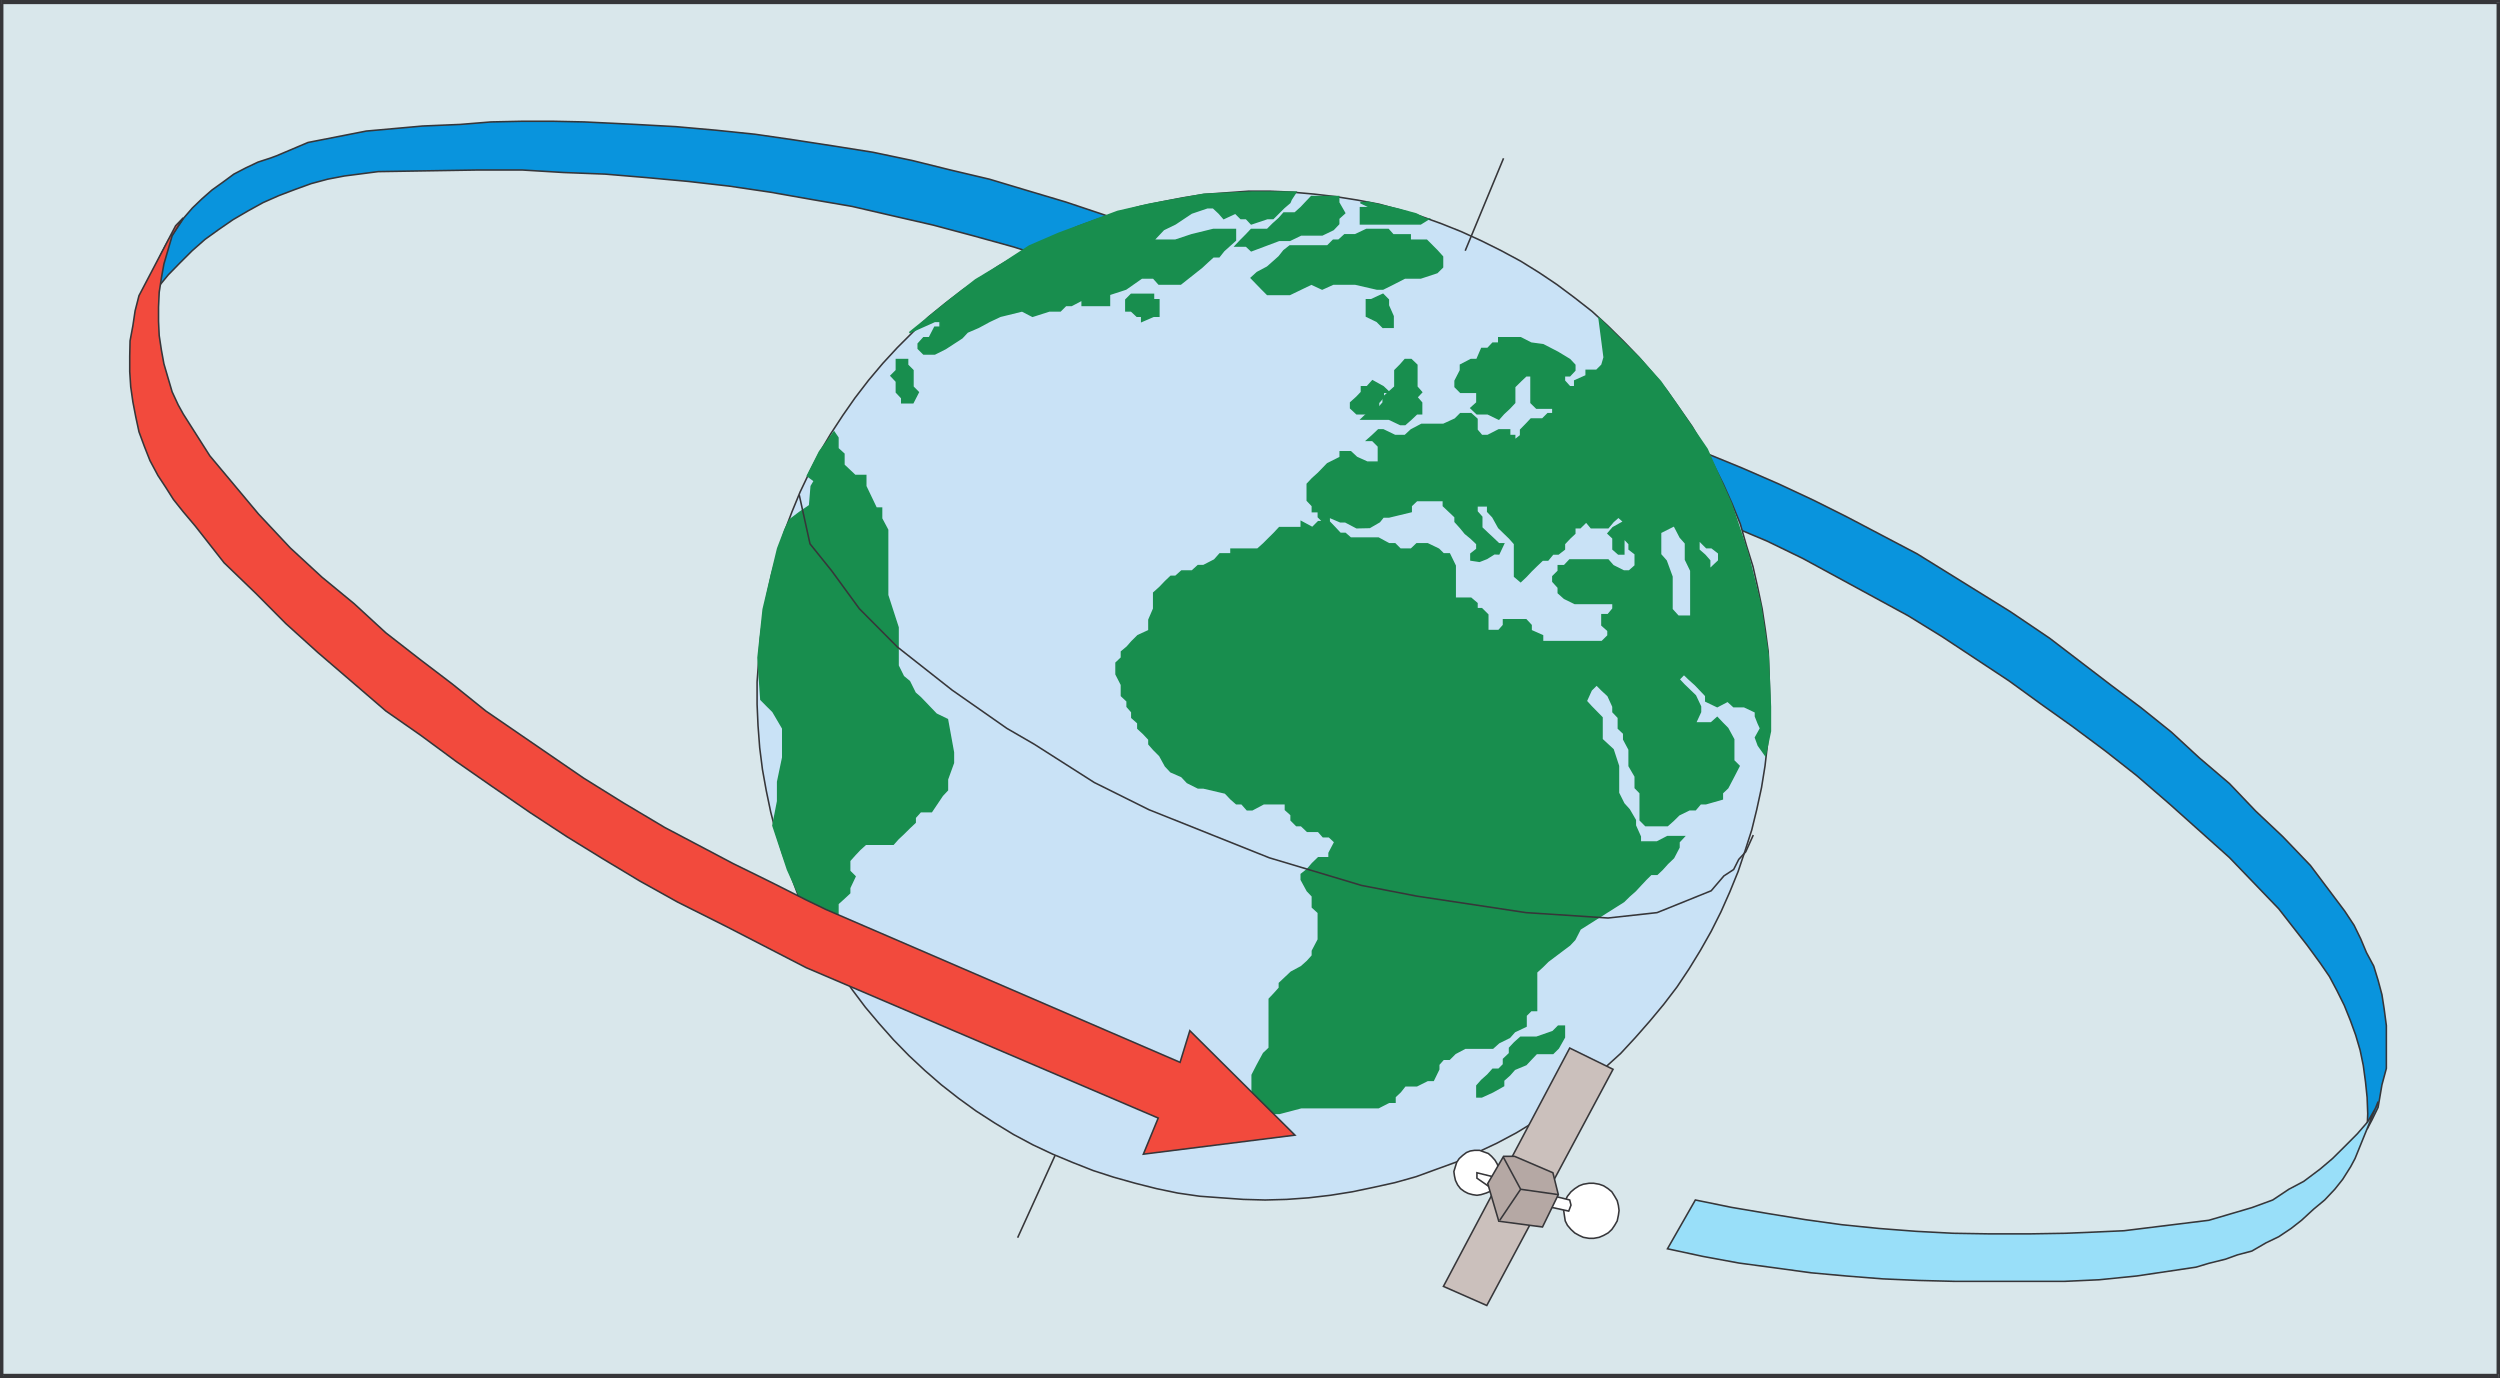 <svg xmlns="http://www.w3.org/2000/svg" width="176.516" height="97.313"><rect width="100%" height="100%" fill="#808080" stroke="none"/><path fill="#d9e7eb" d="M.133.156h176.273v97H.133v-97"/><path fill="#363639" d="m176.516.156-.11-.156H.133v.29h176.273l-.133-.134h.243V0h-.11l.11.156"/><path fill="#363639" d="m176.406 97.312.11-.156v-97h-.243v97l.133-.156v.312h.11v-.156l-.11.156"/><path fill="#363639" d="m0 97.156.133.156h176.273V97H.133l.11.156H0v.156h.133L0 97.156"/><path fill="#363639" d="M.133 0 0 .156v97h.242v-97L.132.29V0H0v.156L.133 0"/><path fill="#0994dd" d="m80.59 16.094-2.68-.942-2.66-.89-2.703-.805-2.684-.805-2.746-.648-2.707-.672-2.773-.582-2.793-.445-2.77-.426-2.77-.402-2.773-.286-2.816-.25-2.836-.156-1.41-.07-2.215-.106-2.188-.047h-2.21l-2.192.047-2.168.176-2.664.113-3.977.356-4.109.805-2.21.937-.43.16-.891.29-.848.402-.855.445-.758.559-.785.562-.711.625-.672.645-.602.695-.562.828-.535.758-.446.848-.402.851-.336.895-.246.648-.156 1.16.09-.047.738-1.004.758-.918.828-.847.851-.848.914-.805.961-.691 1.008-.695 1.07-.625 1.055-.582 1.113-.493 1.118-.425 1.164-.422 1.164-.313 1.18-.226 2.39-.309 6.91-.113h3.285l2.903.176 2.93.113 2.925.246 2.934.27 2.902.332 2.883.425 2.926.516 2.863.492 2.906.672 2.813.645 2.84.757 2.84.786 2.816.898 6.21-2.238"/><path fill="none" stroke="#363639" stroke-width=".112" d="m80.59 16.094-2.68-.942-2.66-.89-2.703-.805-2.684-.805-2.746-.648-2.707-.672-2.773-.582-2.793-.445-2.77-.426-2.77-.402-2.773-.286-2.816-.25-2.836-.156-1.41-.07-2.215-.106-2.188-.047h-2.21l-2.192.047-2.168.176-2.664.113-3.977.356-4.109.805-2.21.937-.43.16-.891.29-.848.402-.855.445-.758.559-.785.562-.711.625-.672.645-.602.695-.562.828-.535.758-.446.847-.402.852-.336.895-.246.648-.156 1.16.09-.047.738-1.004.758-.918.828-.847.851-.848.914-.805.961-.691 1.008-.695 1.07-.625 1.055-.582 1.114-.493 1.117-.425 1.164-.422 1.164-.313 1.18-.226 2.39-.309 6.91-.113h3.285l2.903.176 2.93.113 2.925.246 2.934.27 2.902.332 2.883.425 2.926.516 2.863.492 2.906.672 2.813.645 2.84.757 2.84.786 2.816.898zm0 0"/><path fill="#0994dd" d="m122.832 37.39 1.922.81 2.527 1.226 7.442 4.047 2.39 1.472 4.739 3.13 2.28 1.655 2.169 1.543 2.347 1.747 2.211 1.738 2.301 1.988 4.25 3.8 3.485 3.622 1.988 2.55.312.423.649.89.629.918.535 1.004.512 1.031.425 1.051.38 1.047.316 1.074.222 1.078.157 1.16.113 1.094.043 1.14-.043 1.095.355-.672.422-.871.27-1.586.312-1.16v-3.02l-.156-1.184-.156-1.003-.27-1.008-.308-1.004-.516-.961-.402-.961-.47-.961-.667-1.012-2.418-3.215-1.945-2.03-1.922-1.813-1.852-1.942-2.125-1.812-1.965-1.813-2.168-1.742-2.082-1.562-4.355-3.332-2.774-1.875-6.57-4.075-2.457-1.293-2.504-1.316-2.324-1.164-2.48-1.16-2.618-1.14-2.457-1.005-1.254-.52 3.555 5.88"/><path fill="none" stroke="#363639" stroke-width=".112" d="m122.832 37.39 1.922.81 2.527 1.226 7.442 4.047 2.39 1.472 4.739 3.13 2.28 1.655 2.169 1.543 2.347 1.747 2.211 1.738 2.301 1.988 4.25 3.8 3.485 3.622 1.988 2.55.312.423.649.89.629.918.535 1.004.512 1.031.425 1.051.38 1.047.316 1.074.222 1.078.157 1.16.113 1.094.043 1.14-.043 1.095.355-.672.422-.871.27-1.586.312-1.16v-3.02l-.156-1.184-.156-1.003-.27-1.008-.308-1.004-.516-.961-.402-.961-.47-.961-.667-1.012-2.418-3.215-1.945-2.03-1.922-1.813-1.852-1.942-2.125-1.812-1.965-1.813-2.168-1.742-2.082-1.562-4.355-3.332-2.774-1.875-6.57-4.075-2.457-1.293-2.504-1.316-2.324-1.164-2.48-1.16-2.618-1.14-2.457-1.005-1.254-.52zm-50.98 50 3.488-7.667"/><path fill="#c9e2f6" d="m124.953 49.125-.043-1.52-.062-1.585-.204-1.543-.226-1.497-.313-1.5-.332-1.472-.468-1.496-.43-1.52-.582-1.433-.621-1.383-.695-1.387-.739-1.34-.758-1.32-.89-1.274-.899-1.277-.96-1.18-1.004-1.164-1.079-1.117-1.109-1.094-1.121-1.03-1.23-.962-1.254-.937-1.27-.852-1.297-.805-1.363-.734-1.387-.691-1.43-.653-1.382-.554-1.5-.54-1.477-.449-1.453-.398-1.54-.293-1.523-.242-1.542-.18-1.54-.137-1.543-.066h-1.542l-1.543.113-1.543.11-1.54.246-1.519.293-1.5.312-1.496.426-1.473.469-1.457.535-1.43.629-1.406.597-1.34.743-1.343.78-2.547 1.696-1.25.961-1.184.961-1.117 1.074-1.094 1.094-1.031 1.117-1.004 1.192-.96 1.25-.856 1.226-.848 1.297-.781 1.32-.715 1.383-.672 1.41-.578 1.407-.54 1.433-.468 1.473-.422 1.496-.336 1.52-.265 1.5-.203 1.542-.114 1.497-.113 1.543v1.585l.066 1.5.118 1.56.195 1.542.27 1.5.312 1.496.379 1.477.473 1.496.539 1.43.53 1.433.669 1.43.695 1.34.762 1.367.808 1.293.891 1.273.938 1.25.964 1.145 1.024 1.156 1.094 1.121 1.12 1.047 1.16 1.008 1.227.96 1.235.895 1.316.848 1.32.805 1.383.738 1.387.652 1.387.578 1.476.582 1.453.47 1.516.425 1.5.379 1.496.312 1.543.223 1.543.113 1.543.11 1.543.043 1.516-.043 1.543-.11 1.543-.18 1.543-.246 1.496-.312 1.52-.336 1.5-.422 1.425-.52 1.457-.53 1.406-.653 1.387-.648 1.383-.735 1.32-.8 1.273-.856 1.278-.89 1.18-.962 1.164-1.05 1.164-1.055 1.03-1.113 1.005-1.145 1.004-1.207.937-1.226.852-1.278.804-1.312.758-1.34.696-1.387.625-1.41.582-1.43.488-1.453.473-1.476.355-1.45.336-1.543.246-1.523.176-1.543.113-1.496.043-1.543v-.379"/><path fill="none" stroke="#363639" stroke-width=".112" d="m124.953 49.125-.043-1.52-.062-1.585-.204-1.543-.226-1.497-.313-1.5-.332-1.472-.468-1.496-.43-1.52-.582-1.433-.621-1.383-.695-1.387-.739-1.34-.758-1.32-.89-1.274-.899-1.277-.96-1.18-1.004-1.164-1.079-1.117-1.109-1.094-1.121-1.03-1.23-.962-1.254-.937-1.27-.852-1.297-.805-1.363-.734-1.387-.691-1.43-.653-1.382-.554-1.5-.54-1.477-.449-1.453-.398-1.54-.293-1.523-.242-1.542-.18-1.54-.137-1.543-.066h-1.542l-1.543.113-1.543.11-1.54.246-1.519.293-1.5.312-1.496.426-1.473.469-1.457.535-1.43.629-1.406.597-1.34.743-1.343.78-2.547 1.696-1.25.961-1.184.961-1.117 1.074-1.094 1.094-1.031 1.117-1.004 1.192-.96 1.25-.856 1.226-.848 1.297-.781 1.32-.715 1.383-.672 1.41-.578 1.407-.54 1.433-.468 1.473-.422 1.496-.336 1.52-.265 1.5-.203 1.542-.114 1.497-.113 1.543v1.585l.066 1.5.118 1.56.195 1.542.27 1.5.312 1.496.379 1.477.473 1.496.539 1.43.53 1.433.669 1.43.695 1.34.762 1.367.808 1.293.891 1.273.938 1.25.964 1.145 1.024 1.156 1.094 1.121 1.12 1.047 1.16 1.008 1.227.96 1.235.895 1.316.848 1.32.805 1.383.738 1.387.652 1.387.578 1.476.582 1.453.47 1.516.425 1.5.379 1.496.312 1.543.223 1.543.113 1.543.11 1.543.043 1.516-.043 1.543-.11 1.543-.18 1.543-.246 1.496-.312 1.52-.336 1.5-.422 1.425-.52 1.457-.53 1.406-.653 1.387-.648 1.383-.735 1.32-.8 1.273-.856 1.278-.89 1.18-.962 1.164-1.05 1.164-1.055 1.03-1.113 1.005-1.145 1.004-1.207.937-1.227.852-1.277.804-1.312.758-1.34.696-1.387.625-1.41.582-1.43.488-1.453.473-1.476.355-1.45.336-1.543.246-1.523.176-1.543.113-1.496.043-1.543zm0 0"/><path fill="#188e4e" d="m113.54 44.883-.43.422h-4.2v-.422l-.808-.36v-.378l-.356-.383h-1.586v.383l-.336.378h-.781v-1.12l-.426-.423h-.336v-.378l-.422-.36h-1.117v-2.3l-.406-.833h-.422l-.336-.332-.785-.379h-.758l-.398.38h-.766l-.379-.38h-.426l-.738-.402h-1.965l-.379-.332h-.355l-.379-.406-.406-.422h-.758l-.422.422-.785-.422v.422h-1.543l-.379.406-.336.332-.402.402-.426.38h-1.875v.331h-.785l-.38.43-.784.402h-.38l-.421.38h-.738l-.426.378h-.336l-.379.36-.402.421-.426.38v1.12l-.336.782v.761l-.781.36-.426.422-.332.379-.402.336v.425l-.38.36v.8l.38.743v.777l.402.379v.387l.332.379v.398l.426.379v.383l.383.355.398.422v.336l.336.383.426.426.402.734.379.406.762.332.402.426.758.379h.379l1.543.36.406.425.379.332h.379l.379.426h.36l.804-.426h1.543v.426l.402.36v.378l.379.38h.336l.426.405h.78l.337.38h.422l.406.378-.406.777v.336h-.758l-.422.407-.36.422-.425.335v.38l.426.785.36.378v.782l.42.382v1.903l-.42.8v.337l-.36.402-.426.379-.715.383-.402.379-.426.402v.336l-.379.422-.336.355V74l-.402.379-.426.785-.379.738v1.922l.379.38h.426l.738.405h.379l1.543-.406h5.45l.737-.379h.426v-.379l.38-.36.335-.425h.828l.758-.379h.406l.38-.781v-.336l.335-.379h.422l.406-.406.711-.379h1.95l.421-.379.762-.379.355-.402.805-.383v-.758l.356-.355h.386V68.64l.422-.383.38-.38 1.542-1.16.355-.378.38-.742 3.081-1.946.383-.379.43-.378.351-.38.38-.406.382-.379H117l.355-.335.38-.422.425-.407.383-.734v-.379l.355-.379h-1.164l-.734.38h-1.188v-.38l-.351-.785v-.379l-.43-.738-.383-.426-.378-.758v-1.902l-.38-1.16-.78-.719v-1.539l-.762-.777-.352-.387.352-.777.382-.38.38.38.43.398.35.766v.379l.38.398v.762l.378.355v.422l.383.719v1.16l.43.738v.805l.352.36v1.921l.378.38h1.543l.426-.38.383-.379.734-.36h.426l.36-.425h.378l1.164-.332v-.426l.38-.36.421-.804.38-.738-.38-.379v-1.5l-.422-.777-.379-.383-.359-.379-.426.379h-1.117l.36-.777v-.38l-.36-.765-.805-.777-.355-.38.355-.363.38.364.425.379.36.379.378.398v.379l.805.387.738-.387.422.387h.739l.804.379v.308l.203.512.157.34-.36.648.203.555.493.695.355-1.7V49.89l-.152-3.606-.54-3.57-.894-3.621-1.184-3.555-1.699-3.824-2.101-3.086-1.188-1.695-1.383-1.543-2.949-2.907.356 2.75-.157.54-.379.378h-.734v.38l-.808.359v.421h-.356l-.379-.421v-.36h.379l.356-.379v-.379l-.356-.382-.852-.516-1.027-.531-.851-.114-.735-.378h-1.543v.378h-.422l-.359.38h-.426l-.336.78h-.422l-.738.383v.38l-.379.738v.421l.38.383h1.16v.739l-.423.378.422.399h.762l.781.379.336-.38.426-.398.355-.378v-1.122l.426-.421.38-.36h.355v1.903l.386.378h1.157v.399h-.356l-.379.379h-.808l-.356.379-.379.386v.399l-.426.336v-.336h-.355v-.399h-.762l-.781.399h-.426l-.336-.399v-.765l-.422-.38h-.738l-.379.38-.828.379h-1.543l-.734.386-.43.399h-.715l-.828-.399h-.336l-.422.399-.379.336h.38l.421.422v1.12h-.8l-.739-.335-.426-.399h-.734v.399l-.899.45-.644.667-.422.379-.36.383v1.16l.36.379v.406h.422v.379l.336.336h.422V36.5l.785.336h.355l.805.422.914-.02.695-.402.266-.336h.402l1.57-.379v-.406l.4-.379h1.878v.379l.828.785v.336l.38.422.331.406.406.332.422.402v.38l-.422.331v.43l.602.09.516-.203.53-.332.317.015.336-.71h-.336l-.422-.403-.359-.332-.426-.406V36.5l-.336-.379v-.406h.762v.406l.36.379.421.758.762.738.355.402V40.7l.426.36.38-.36.355-.379.386-.379.422-.402h.38l.355-.43h.382l.426-.332v-.379l.379-.402.356-.332v-.406h.378l.43-.422.352.422h1.191l.352-.422.379-.336.378.336-.757.422-.352.406.352.332v.781l.379.332h.378v-1.113l.383.402v.38l.43.331v.832l-.43.38h-.383l-.757-.38-.352-.402h-2.707l-.379.402h-.426v.38l-.382.378v.36l.382.421v.38l.426.382.734.36h2.704v.378l-.352.422h-.43v.742l.43.38v.359"/><path fill="none" stroke="#188e4e" stroke-width=".112" d="m113.54 44.883-.43.422h-4.2v-.422l-.808-.36v-.378l-.356-.383h-1.586v.383l-.336.378h-.781v-1.12l-.426-.423h-.336v-.378l-.422-.36h-1.117v-2.3l-.406-.833h-.422l-.336-.332-.785-.379h-.758l-.398.38h-.766l-.379-.38h-.426l-.738-.402h-1.965l-.379-.332h-.355l-.379-.406-.406-.422h-.758l-.422.422-.785-.422v.422h-1.543l-.379.406-.336.332-.402.402-.426.38h-1.875v.331h-.785l-.38.43-.784.402h-.38l-.421.38h-.738l-.426.378h-.336l-.379.36-.402.421-.426.38v1.12l-.336.782v.761l-.781.36-.426.422-.332.379-.402.336v.425l-.38.36v.8l.38.743v.777l.402.379v.387l.332.379v.398l.426.379v.383l.383.355.398.422v.336l.336.383.426.426.402.734.379.406.762.332.402.426.758.379h.379l1.543.36.406.425.379.332h.379l.379.426h.36l.804-.426h1.543v.426l.402.36v.378l.379.38h.336l.426.405h.78l.337.38h.422l.406.378-.406.777v.336h-.758l-.422.407-.36.422-.425.335v.38l.426.785.36.378v.782l.42.382v1.903l-.42.8v.337l-.36.402-.426.379-.715.383-.402.379-.426.402v.336l-.379.422-.336.355V74l-.402.379-.426.785-.379.738v1.922l.379.38h.426l.738.405h.379l1.543-.406h5.45l.737-.379h.426v-.379l.38-.36.335-.425h.828l.758-.379h.406l.38-.781v-.336l.335-.379h.422l.406-.406.711-.379h1.95l.421-.379.762-.379.355-.402.805-.383v-.758l.356-.355h.386V68.64l.422-.383.38-.38 1.542-1.16.355-.378.38-.742 3.081-1.946.383-.379.43-.378.351-.38.38-.406.382-.379H117l.355-.335.38-.422.425-.407.383-.734v-.379l.355-.379h-1.164l-.734.38h-1.188v-.38l-.351-.785v-.379l-.43-.738-.383-.426-.378-.758v-1.902l-.38-1.16-.78-.719v-1.539l-.762-.777-.352-.387.352-.777.382-.38.38.38.43.398.35.766v.379l.38.398v.762l.378.355v.422l.383.719v1.16l.43.738v.805l.352.36v1.921l.378.38h1.543l.426-.38.383-.379.734-.36h.426l.36-.425h.378l1.164-.332v-.426l.38-.36.421-.804.38-.738-.38-.379v-1.5l-.422-.777-.379-.383-.359-.379-.426.379h-1.117l.36-.777v-.38l-.36-.765-.805-.777-.355-.38.355-.363.38.364.425.379.36.379.378.398v.379l.805.387.738-.387.422.387h.739l.804.379v.308l.203.512.157.34-.36.648.203.555.493.695.355-1.7V49.89l-.152-3.606-.54-3.57-.894-3.621-1.184-3.555-1.699-3.824-2.101-3.086-1.188-1.695-1.383-1.543-2.949-2.907.356 2.75-.157.54-.379.378h-.734v.38l-.808.359v.421h-.356l-.379-.421v-.36h.379l.356-.379v-.379l-.356-.382-.852-.516-1.027-.531-.851-.114-.735-.378h-1.543v.378h-.422l-.359.38h-.426l-.336.78h-.422l-.738.383v.38l-.379.738v.421l.38.383h1.16v.739l-.423.378.422.399h.762l.781.379.336-.38.426-.398.355-.378v-1.122l.426-.421.38-.36h.355v1.903l.386.378h1.157v.399h-.356l-.379.379h-.808l-.356.379-.379.386v.399l-.426.336v-.336h-.355v-.399h-.762l-.781.399h-.426l-.336-.399v-.765l-.422-.38h-.738l-.379.38-.828.379h-1.543l-.734.386-.43.399h-.715l-.828-.399h-.336l-.422.399-.379.336h.38l.421.422v1.12h-.8l-.739-.335-.426-.399h-.734v.399l-.899.45-.644.667-.422.379-.36.383v1.16l.36.379v.406h.422v.379l.336.336h.422V36.5l.785.336h.355l.805.422.914-.02.695-.402.266-.336h.402l1.57-.379v-.406l.4-.38h1.878v.38l.828.785v.336l.38.422.331.406.406.332.422.402v.38l-.422.331v.43l.602.09.516-.203.53-.332.317.015.336-.71h-.336l-.422-.403-.359-.332-.426-.406V36.5l-.336-.379v-.406h.762v.406l.36.379.421.758.762.738.355.402V40.7l.426.36.38-.36.355-.379.386-.379.422-.402h.38l.355-.43h.382l.426-.332v-.379l.379-.402.355-.332v-.406h.38l.43-.422.35.422h1.192l.352-.422.379-.336.378.336-.757.422-.352.406.352.332v.781l.379.332h.378v-1.113l.383.402v.38l.43.331v.832l-.43.38h-.383l-.757-.38-.352-.402h-2.707l-.379.402h-.426v.38l-.382.378v.36l.382.421v.38l.426.382.734.36h2.704v.378l-.352.422h-.43v.743l.43.378zm0 0"/><path fill="#188e4e" d="M104.281 77.445v-.785l.336-.379.426-.379.36-.402h.421l.336-.336v-.379l.426-.406V74l.355-.379.426-.379h1.121l1.157-.402.382-.383h.426v.785l-.426.758-.382.379h-1.157l-.386.406-.356.38-.805.335-.355.402-.426.38v.378l-.758.426-.785.36h-.336"/><path fill="none" stroke="#188e4e" stroke-width=".112" d="M104.281 77.445v-.785l.336-.379.426-.379.36-.402h.421l.336-.336v-.379l.426-.406V74l.355-.379.426-.379h1.121l1.157-.402.382-.383h.426v.785l-.426.758-.382.379h-1.157l-.386.406-.356.38-.805.335-.355.402-.426.38v.378l-.758.426-.785.36zm0 0"/><path fill="#188e4e" d="m59.406 68.727-.246-1.473v-3.445l.422-.38.406-.378v-.36l.38-.804-.38-.38v-.737l.38-.426.331-.352.426-.387h1.945l.336-.378.38-.356.425-.422.402-.379v-.34l.38-.425h.777l.765-1.14.356-.38v-.758l.422-1.164v-.738l-.422-2.32-.786-.383-1.113-1.16-.379-.332-.402-.809-.426-.355-.379-.766v-2.7l-.738-2.28v-4.606l-.426-.8v-.739h-.379l-.738-1.543v-.758h-.758l-.379-.36-.406-.382v-.781l-.422-.383v-.758l-.273-.402-1.024 1.39-.855 1.696.496.36-.223.378-.113 1.363-.715.489-.691.52-.34.687-.512 1.34-.336 1.39-.687 2.902-.364 3.422.204 2.95.492.496.355.351.696 1.188v2.054l-.36 1.723v1.363l-.336 1.72 1.031 3.105 1.208 2.687.69 1.402 1.208 2.239.695 1.004"/><path fill="none" stroke="#188e4e" stroke-width=".112" d="m59.406 68.727-.246-1.473v-3.445l.422-.38.406-.378v-.36l.38-.804-.38-.38v-.737l.38-.426.331-.352.426-.387h1.945l.336-.378.38-.356.425-.422.402-.379v-.34l.38-.425h.777l.765-1.14.356-.38v-.758l.422-1.164v-.738l-.422-2.32-.786-.383-1.113-1.16-.379-.332-.402-.809-.426-.355-.379-.766v-2.7l-.738-2.28v-4.606l-.426-.8v-.739h-.379l-.738-1.543v-.758h-.758l-.379-.36-.406-.382v-.781l-.422-.383v-.758l-.273-.402-1.024 1.39-.855 1.696.496.36-.223.378-.113 1.363-.715.489-.691.52-.34.687-.512 1.34-.336 1.39-.687 2.902-.364 3.422.204 2.95.492.496.355.351.696 1.188v2.054l-.36 1.723v1.363l-.336 1.72 1.031 3.105 1.208 2.687.69 1.402 1.208 2.239zm0 0"/><path fill="#188e4e" d="m64.21 23.488 1.79-.8h.379v.421H66l-.383.743h-.402l-.38.421v.336l.38.38H66l.758-.38 1.164-.757.379-.407.781-.336.781-.422.762-.359 1.543-.379.734.38 1.188-.38h.777l.383-.383h.402l.758-.398v.398h1.922v-.78l1.164-.38 1.117-.781h.828l.38.426h1.542l1.5-1.188.38-.355.421-.38h.406l.336-.425.82-.738v-.758h-1.562l-1.539.379-1.14.379H81.44l.715-.758.828-.402 1.141-.762 1.117-.379h.422l.406.379.336.383.82-.383.387.383h.38l.355.379 1.136-.38h.403l.761-.76.422-.36.094-.223.336-.516h-3.086l-3.445.157-3.817.695-2.238.512-4.156 1.543-2.078.898-2.055 1.34-1.742 1.05-1.723 1.34-2.95 2.387"/><path fill="none" stroke="#188e4e" stroke-width=".112" d="m64.21 23.488 1.79-.8h.379v.421H66l-.383.743h-.402l-.38.421v.336l.38.38H66l.758-.38 1.164-.757.379-.407.781-.336.781-.422.762-.359 1.543-.379.734.38 1.188-.38h.777l.383-.383h.402l.758-.398v.398h1.922v-.78l1.164-.38 1.117-.781h.828l.38.426h1.542l1.5-1.188.38-.355.421-.38h.406l.336-.425.82-.738v-.758h-1.562l-1.539.379-1.14.379H81.44l.715-.758.828-.402 1.141-.762 1.117-.379h.422l.406.379.336.383.82-.383.387.383h.38l.355.379 1.136-.38h.403l.761-.76.422-.36.094-.223.336-.516h-3.086l-3.445.157-3.817.695-2.238.512-4.156 1.543-2.078.898-2.055 1.34-1.742 1.05-1.723 1.34zm0 0"/><path fill="#188e4e" d="M63.293 25.773v-.382h.785v.382l.379.38v1.16l.379.382-.379.739h-.785v-.336l-.379-.403v-.761l-.379-.403.379-.379v-.379"/><path fill="none" stroke="#188e4e" stroke-width=".112" d="M63.293 25.773v-.382h.785v.382l.379.38v1.16l.379.382-.379.739h-.785v-.336l-.379-.403v-.761l-.379-.403.379-.379zm0 0"/><path fill="#188e4e" d="M79.496 21.566v-.398l.379-.383h1.566v.383h.38v1.16h-.38l-.828.36v-.36h-.332l-.406-.379h-.379v-.383"/><path fill="none" stroke="#188e4e" stroke-width=".112" d="M79.496 21.566v-.398l.379-.383h1.566v.383h.38v1.16h-.38l-.828.36v-.36h-.332l-.406-.379h-.379zm0 0"/><path fill="#188e4e" d="M87.613 17.371h-.386l.386-.406.38-.38.355-.378h1.136l.403-.402.426-.38.335-.382h.782l.425-.379.739-.781h1.922v.422l.422.738-.422.383v.379l-.38.402-.784.379h-1.497l-.785.379h-.757l-1.965.738-.356-.332h-.379"/><path fill="none" stroke="#188e4e" stroke-width=".112" d="M87.613 17.371h-.386l.386-.406.38-.38.355-.378h1.136l.403-.402.426-.38.335-.382h.782l.425-.379.739-.781h1.922v.422l.422.738-.422.383v.379l-.38.402-.784.379h-1.497l-.785.379h-.757l-1.965.738-.356-.332zm0 0"/><path fill="#188e4e" d="m96.527 14.262-.047.043h-.421l.757.36h-.757v1.14h4.246l.535-.336h-.156l-.692-.36-1.23-.336-1.54-.355-.695-.156"/><path fill="none" stroke="#188e4e" stroke-width=".112" d="m96.527 14.262-.047.043h-.421l.757.36h-.757v1.14h4.246l.535-.336h-.156l-.692-.36-1.23-.336-1.54-.355zm0 0"/><path fill="#188e4e" d="m88.348 19.625.422-.383.714-.379.403-.355.426-.38.335-.425.422-.332h2.66l.407-.406h.379l.422-.38h.742l.8-.378h1.543l.336.379h1.207v.379h1.164l.735.738.383.426v.734l-.383.38-1.16.382h-1.117l-.829.426-.714.355h-.422l-1.543-.355h-1.543l-.785.355-.758-.355-1.524.734h-1.586l-.379-.379-.757-.781"/><path fill="none" stroke="#188e4e" stroke-width=".112" d="m88.348 19.625.422-.383.714-.379.403-.355.426-.38.335-.425.422-.332h2.66l.407-.406h.379l.422-.38h.742l.8-.378h1.543l.336.379h1.207v.379h1.164l.735.738.383.426v.734l-.383.38-1.16.382h-1.117l-.829.426-.714.355h-.422l-1.543-.355h-1.543l-.785.355-.758-.355-1.524.734h-1.586l-.379-.379zm0 0"/><path fill="#188e4e" d="m97.645 23.11-.422-.423-.743-.359v-1.16h.336l.829-.383.378.383v.398l.336.762v.781h-.714"/><path fill="none" stroke="#188e4e" stroke-width=".112" d="m97.645 23.11-.422-.423-.743-.359v-1.16h.336l.829-.383.378.383v.398l.336.762v.781zm0 0"/><path fill="#188e4e" d="M96.906 29.59h-.777l.398-.38h.38l.421-.398.336-.378v-.383l.402-.356.426-.383v-1.16l.38-.379.335-.382h.43l.398.382v1.54l.336.382-.336.356.336.383v.777h-.336l-.398.379-.43.379h-.336l-.805-.38h-1.16"/><path fill="none" stroke="#188e4e" stroke-width=".112" d="M96.906 29.59h-.777l.398-.38h.38l.421-.398.336-.378v-.383l.402-.356.426-.383v-1.16l.38-.379.335-.382h.43l.398.382v1.54l.336.382-.336.356.336.383v.777h-.336l-.398.379-.43.379h-.336l-.805-.38zm0 0"/><path fill="#188e4e" d="m97.664 27.312.402.383h-.402v.356l-.336.383v.378l-.422.399H95.79l-.426-.399v-.378l.426-.383.34-.356v-.383h.398l.38-.421.757.421"/><path fill="none" stroke="#188e4e" stroke-width=".112" d="m97.664 27.312.402.383h-.402v.356l-.336.383v.378l-.422.399H95.79l-.426-.399v-.378l.426-.383.34-.356v-.383h.398l.38-.421zm0 0"/><path fill="#c9e2f6" d="m118.16 37.258-.805.406v1.445l.38.43.425 1.16v2.281l.383.422h.734V40.32l-.379-.78v-1.142l-.355-.402-.383-.738"/><path fill="none" stroke="#c9e2f6" stroke-width=".112" d="m118.16 37.258-.805.406v1.445l.38.43.425 1.16v2.281l.383.422h.734V40.32l-.379-.78v-1.142l-.355-.402zm0 0"/><path fill="#c9e2f6" d="M120.063 38.398v.38l.378.331.38.43v.402l.425-.402v-.43l-.426-.332h-.379l-.379-.379"/><path fill="none" stroke="#c9e2f6" stroke-width=".112" d="M120.063 38.398v.38l.378.331.38.43v.402l.425-.402v-.43l-.426-.332h-.379zm0 0"/><path fill="none" stroke="#363639" stroke-width=".112" d="m103.453 17.703 2.707-6.527M56.434 34.957l.757 3.441 1.543 1.922 1.942 2.66 2.687 2.704 3.864 3.043 3.867 2.703 1.922 1.113 4.246 2.707 3.863 1.922 8.496 3.394 6.508 1.95 3.906.757 7.711 1.164 5.793.38 3.461-.38 3.82-1.542.899-1.051.687-.45.36-.714.492-.535.535-1.184"/><path fill="#cbc0bc" d="M101.914 90.828 110.832 74l3.059 1.5-8.914 16.676-3.063-1.348"/><path fill="none" stroke="#363639" stroke-width=".112" d="M101.914 90.828 110.832 74l3.059 1.5-8.914 16.676zm0 0"/><path fill="#fff" d="m114.316 85.469-.047-.36-.085-.336-.18-.312-.2-.313-.265-.222-.316-.203-.313-.11-.379-.066h-.34l-.398.066-.29.11-.315.203-.266.222-.25.313-.156.312-.063.336-.047.36.047.332.063.406.156.309.25.293.266.246.316.175.289.133.398.07h.34l.38-.07.312-.133.316-.175.266-.246.199-.293.18-.309.086-.406.046-.332"/><path fill="none" stroke="#363639" stroke-width=".112" d="m114.316 85.469-.047-.36-.085-.336-.18-.312-.2-.313-.265-.222-.316-.203-.313-.11-.379-.066h-.34l-.398.066-.29.11-.315.203-.266.222-.25.313-.156.312-.063.336-.047.36.047.332.063.406.156.309.25.293.266.246.316.175.289.133.398.07h.34l.38-.07.312-.133.316-.175.266-.246.199-.293.18-.309.086-.406zm0 0"/><path fill="#fff" d="m105.844 82.805-.02-.309-.113-.316-.156-.266-.242-.27-.227-.199-.625-.226h-.336l-.312.047-.27.109-.266.203-.246.223-.18.27-.109.355-.09.293.043.312.07.313.153.316.203.266.27.199.265.137.313.086.312.047.293-.047.356-.11.27-.113.222-.29.203-.222.156-.312.043-.313.02-.183"/><path fill="none" stroke="#363639" stroke-width=".112" d="m105.844 82.805-.02-.309-.113-.316-.156-.266-.242-.27-.227-.199-.625-.226h-.336l-.313.047-.269.109-.266.203-.246.223-.18.27-.109.355-.09.293.043.312.07.313.153.316.203.266.27.199.265.137.313.086.312.047.293-.047.356-.11.27-.113.222-.29.203-.222.156-.312.043-.313zm0 0"/><path fill="#fff" d="m109.29 84.348 1.542.379.09.363-.16.422-1.852-.403.379-.761"/><path fill="none" stroke="#363639" stroke-width=".112" d="m109.29 84.348 1.542.379.09.363-.16.422-1.852-.403zm0 0"/><path fill="#fff" d="m105.824 83.187-1.543-.382v.382l1.121.782.422-.782"/><path fill="none" stroke="#363639" stroke-width=".112" d="m105.824 83.187-1.543-.382v.382l1.121.782zm0 0"/><path fill="#b5a8a4" d="M106.16 81.645h.781l2.704 1.16.382 1.543-1.117 2.285-3.086-.406-.781-2.66 1.117-1.922"/><path fill="none" stroke="#363639" stroke-width=".112" d="M106.16 81.645h.781l2.704 1.16.382 1.543-1.117 2.285-3.086-.406-.781-2.66zm0 0"/><path fill="none" stroke="#363639" stroke-width=".112" d="m106.137 81.687 1.23 2.282 2.66.379m-2.66-.379-1.476 2.191"/><path fill="#99dff9" d="m117.734 88.172 2.504.539 2.547.469 2.485.332 2.593.355 2.504.227 2.567.203 2.527.11 2.566.066h7.739l2.457-.114 2.636-.265 4.2-.625.898-.27 1.18-.293.855-.308 1.004-.266L160 87.75l.895-.43.87-.582.739-.578.848-.781.785-.652.715-.758.554-.696.563-.89.312-.582 1.63-4.02v.133l-.735 1.293-.739.852-.89.894-.856.848-.87.738-1.165.875-1.05.555-1.137.758-1.473.539-3.039.894-5.992.738-2.504.114-1.633.066-2.61.043h-2.663l-2.633-.043-2.617-.137-2.637-.203-2.617-.265-2.594-.36-2.61-.426-2.597-.44-2.547-.52-1.969 3.445"/><path fill="none" stroke="#363639" stroke-width=".112" d="m117.734 88.172 2.504.539 2.547.469 2.485.332 2.593.355 2.504.227 2.567.203 2.527.11 2.566.066h7.739l2.457-.114 2.636-.265 4.2-.625.898-.27 1.18-.293.855-.308 1.004-.266L160 87.75l.895-.43.87-.582.739-.578.848-.781.785-.652.715-.758.554-.696.563-.89.312-.582 1.63-4.02v.133l-.735 1.293-.739.852-.89.894-.856.848-.87.738-1.165.875-1.05.555-1.137.758-1.473.539-3.039.894-5.992.738-2.504.114-1.633.066-2.61.043h-2.663l-2.633-.043-2.617-.137-2.637-.203-2.617-.265-2.594-.36-2.61-.426-2.597-.44-2.547-.52zm0 0"/><path fill="#f24a3d" d="m12.402 15.937-2.59 4.942-.273 1.07-.156 1.047-.2 1.074-.023 1.075v1.093l.07 1.074.153 1.07.203 1.055.227 1.051.378 1.024.399 1.011.562 1.051.555.844.54.852.694.87.848 1.005 2.035 2.593 2.274 2.192 2.082 2.097 2.258 2.04 2.39 2.054 2.414 2.078 2.438 1.7 2.547 1.878 2.437 1.696 2.766 1.902 2.597 1.7 2.504 1.542 2.637 1.586 2.68 1.492 3.398 1.703 5.676 2.926 24.855 10.617-1.05 2.551 10.703-1.344-7.422-7.375-.688 2.235-25.007-10.793-1.391-.672-2.434-1.23-2.726-1.34-2.59-1.368-2.238-1.18-2.93-1.745-2.793-1.739-6.91-4.742-2.387-1.922-2.234-1.699-2.438-1.898-2.234-2.055-2.281-1.879-2.23-2.059-2.24-2.39-3.44-4.113-1.876-2.95-.359-.648-.426-.918-.289-.98-.293-1.004-.176-.961-.156-1.032-.047-1.004v-1.003l.047-1.051.156-1.008.176-.984.293-1.004.29-.989.784-1.27-.539.56"/><path fill="none" stroke="#363639" stroke-width=".112" d="m12.402 15.937-2.59 4.942-.273 1.07-.156 1.047-.2 1.074-.023 1.075v1.093l.07 1.074.153 1.07.203 1.055.227 1.051.378 1.024.399 1.011.562 1.051.555.844.54.852.694.87.848 1.005 2.035 2.593 2.274 2.192 2.082 2.097 2.258 2.04 2.39 2.054 2.414 2.078 2.438 1.7 2.547 1.878 2.437 1.696 2.766 1.902 2.597 1.7 2.504 1.542 2.637 1.586 2.68 1.492 3.398 1.703 5.676 2.926 24.855 10.617-1.05 2.551 10.703-1.344-7.422-7.375-.688 2.235-25.007-10.793-1.391-.672-2.434-1.23-2.726-1.34-2.59-1.368-2.238-1.18-2.93-1.745-2.793-1.739L34.3 50.2l-2.387-1.922-2.234-1.699-2.438-1.898-2.234-2.055-2.281-1.879-2.23-2.059-2.24-2.39-3.44-4.113-1.876-2.95-.359-.648-.426-.918-.289-.98-.293-1.004-.176-.961-.156-1.032-.047-1.004v-1.003l.047-1.051.156-1.008.176-.984.293-1.004.29-.989.784-1.27zm0 0"/></svg>
